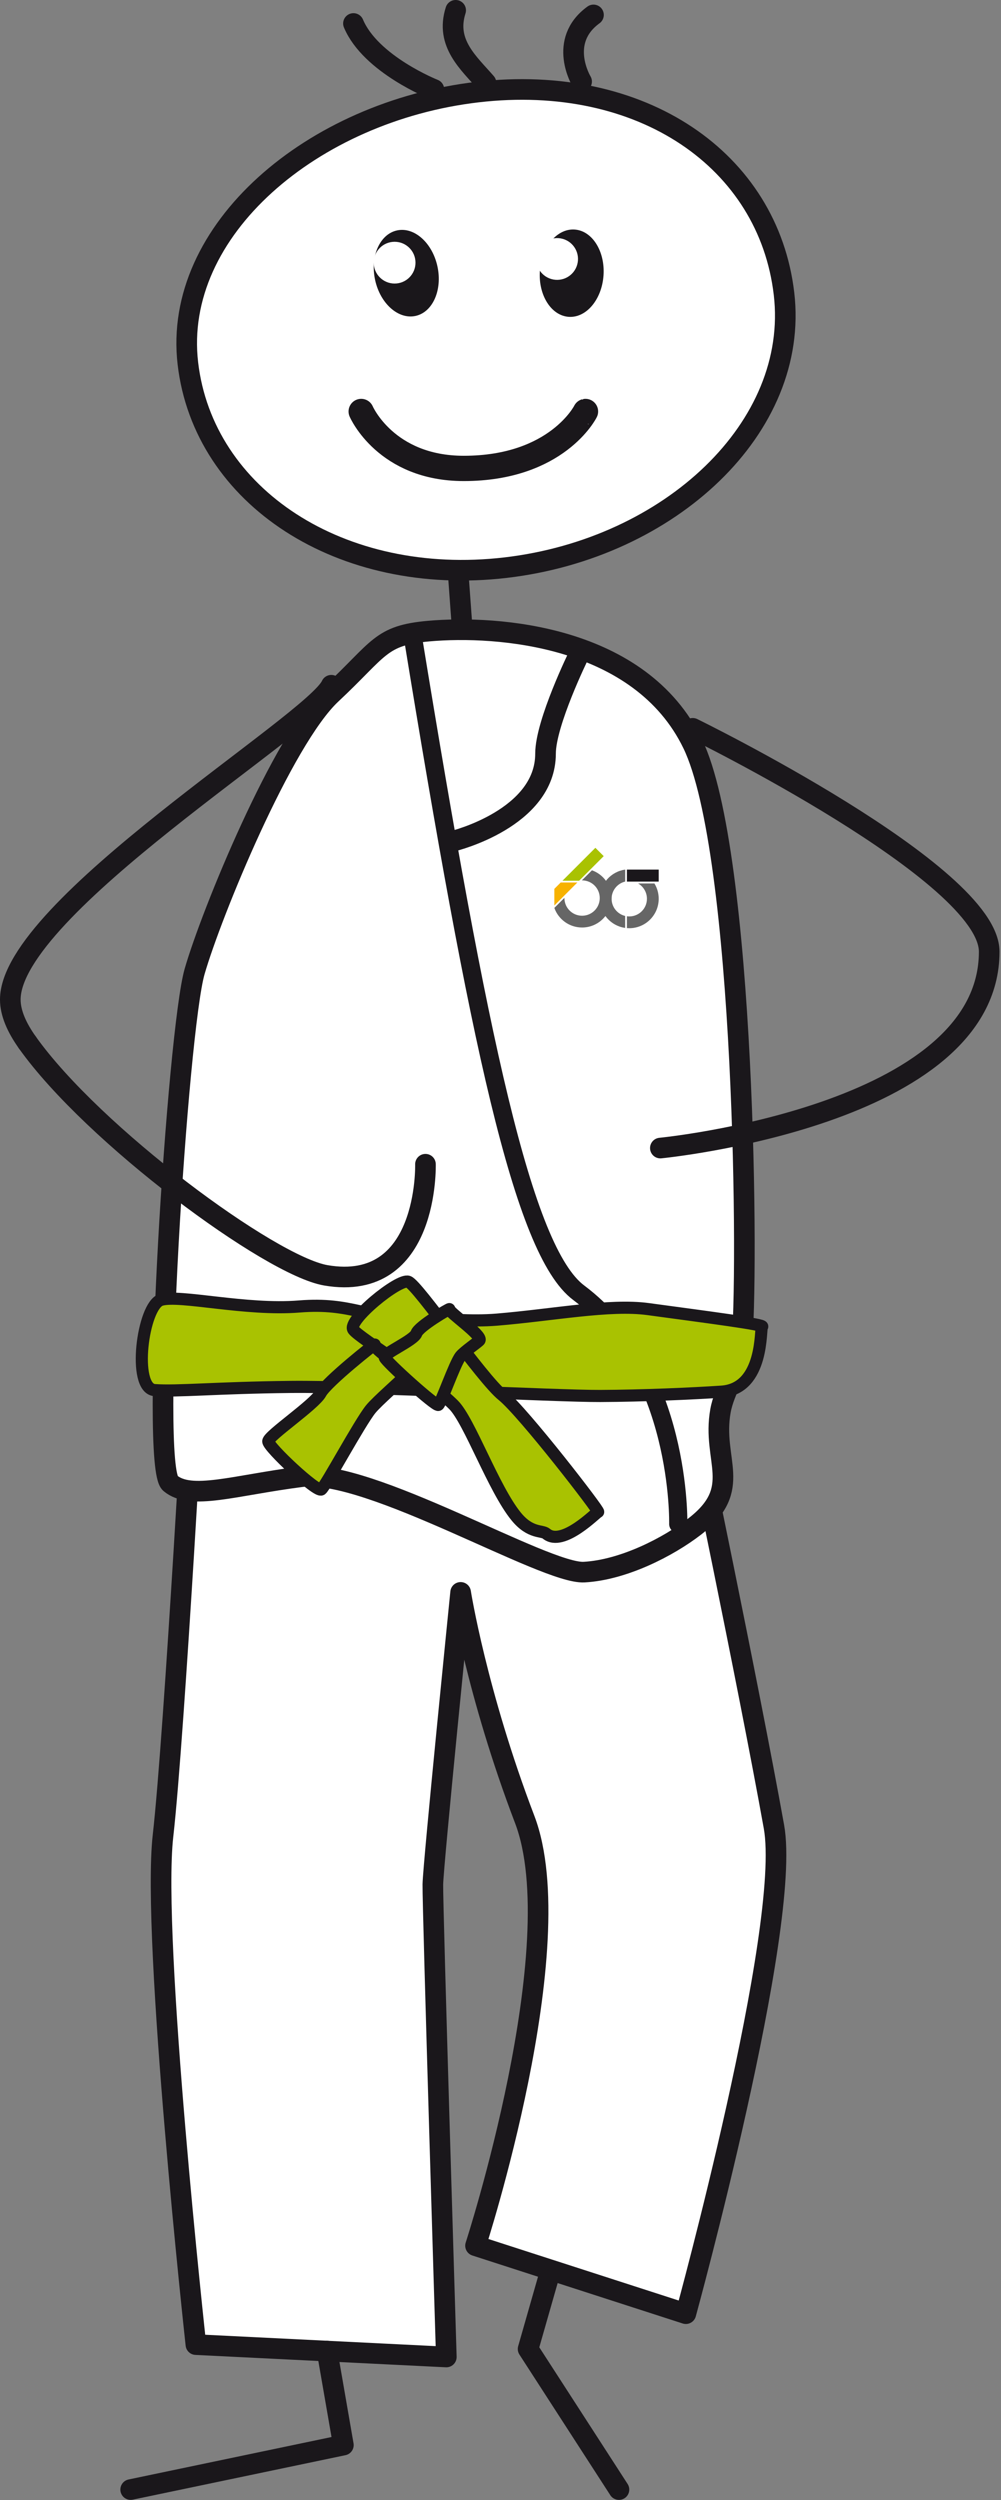 <?xml version="1.0" encoding="UTF-8" standalone="no"?><!DOCTYPE svg PUBLIC "-//W3C//DTD SVG 1.1//EN" "http://www.w3.org/Graphics/SVG/1.1/DTD/svg11.dtd"><svg width="100%" height="100%" viewBox="0 0 165 412" version="1.1" xmlns="http://www.w3.org/2000/svg" xmlns:xlink="http://www.w3.org/1999/xlink" xml:space="preserve" xmlns:serif="http://www.serif.com/" style="fill-rule:evenodd;clip-rule:evenodd;stroke-linecap:round;stroke-linejoin:round;"><rect x="0" y="0" width="165" height="412" fill="#808080" stroke="none"/><path d="M74.679,82.861l1.539,21.108" style="fill:none;fill-rule:nonzero;stroke:#1a171b;stroke-width:3.4px;"/><path d="M92.156,369.214l-5.108,17.871l14.978,23.17" style="fill:none;fill-rule:nonzero;stroke:#1a171b;stroke-width:3.4px;"/><path d="M114,232.827c-0,-0 9.322,44.531 13.575,68.201c2.964,16.494 -14.524,80.239 -14.524,80.239l-34.666,-11.203c-0,-0 16.048,-49.423 8.104,-70.241c-7.943,-20.816 -10.561,-37.416 -10.561,-37.416c-0,-0 -4.516,44.699 -4.579,48.129c-0.064,3.43 2.221,77.869 2.221,77.869l-41.279,-2.039c-0,-0 -7.339,-66.851 -5.422,-83.832c1.918,-16.982 5.422,-80.737 5.422,-80.737l26.106,-6.502l55.603,17.532Z" style="fill:#fff;fill-rule:nonzero;stroke:#1a171b;stroke-width:3.4px;"/><path d="M53.916,387.434l2.684,15.488l-35.06,7.332" style="fill:none;fill-rule:nonzero;stroke:#1a171b;stroke-width:3.4px;"/><path d="M70.663,104c11.388,-1.013 34.88,0.715 43.524,18.58c8.643,17.865 9.26,88.251 8.026,99.684c-0.369,3.418 -2.822,6.721 -3.451,10.218c-1.475,8.198 3.935,12.757 -4.266,19.083c-4.359,3.361 -11.73,7.146 -18.213,7.503c-6.482,0.358 -35.498,-17.152 -46.61,-15.721c-11.113,1.429 -18.212,3.93 -21.608,1.072c-3.395,-2.858 1.235,-74.677 4.013,-84.324c2.778,-9.647 14.508,-38.229 22.534,-45.733c8.026,-7.503 8.025,-9.648 16.051,-10.362Z" style="fill:#fff;fill-rule:nonzero;stroke:#1a171b;stroke-width:3.4px;"/><path d="M129.234,48.413c2.566,21.979 -18.754,41.96 -45.889,45.129c-27.134,3.169 -49.808,-11.675 -52.375,-33.654c-2.566,-21.979 20.59,-41.542 47.725,-44.711c27.135,-3.169 47.971,11.257 50.539,33.236" style="fill:#fff;fill-rule:nonzero;"/><path d="M129.234,48.413c2.566,21.979 -18.754,41.96 -45.889,45.129c-27.134,3.169 -49.808,-11.675 -52.375,-33.654c-2.566,-21.979 20.59,-41.542 47.725,-44.711c27.135,-3.169 47.971,11.257 50.539,33.236Z" style="fill:none;fill-rule:nonzero;stroke:#1a171b;stroke-width:3.4px;"/><path d="M96.509,67.808c0.004,-0.001 -4.676,9.383 -20.072,9.383c-12.856,-0 -16.899,-9.383 -16.899,-9.383" style="fill:none;fill-rule:nonzero;stroke:#1a171b;stroke-width:4.17px;"/><path d="M72.107,43.907c0.84,3.892 -0.781,7.544 -3.617,8.157c-2.84,0.612 -5.824,-2.046 -6.662,-5.938c-0.842,-3.892 0.779,-7.545 3.619,-8.157c2.838,-0.613 5.82,2.046 6.66,5.938" style="fill:#1a171b;fill-rule:nonzero;"/><path d="M68.488,43.285c-0,1.9 -1.539,3.441 -3.441,3.441c-1.903,0 -3.442,-1.541 -3.442,-3.441c-0,-1.901 1.539,-3.442 3.442,-3.442c1.902,0 3.441,1.541 3.441,3.442" style="fill:#fff;fill-rule:nonzero;"/><path d="M99.482,45.372c-0.268,3.972 -2.834,7.036 -5.732,6.84c-2.897,-0.195 -5.03,-3.575 -4.762,-7.548c0.267,-3.973 2.834,-7.035 5.732,-6.839c2.897,0.196 5.03,3.574 4.762,7.547" style="fill:#1a171b;fill-rule:nonzero;"/><path d="M95.14,43.628c-0.525,1.826 -2.43,2.881 -4.258,2.357c-1.828,-0.525 -2.883,-2.432 -2.357,-4.259c0.525,-1.827 2.429,-2.882 4.258,-2.357c1.828,0.526 2.882,2.432 2.357,4.259" style="fill:#fff;fill-rule:nonzero;"/><path d="M4.507,171.789c-1.783,-2.507 -2.808,-4.89 -2.808,-7.069c-0,-15.156 50.135,-45.626 52.913,-51.799" style="fill:none;fill-rule:nonzero;stroke:#1a171b;stroke-width:3.4px;"/><path d="M71.523,14.741c0,0 -10.436,-4.13 -13.261,-10.869" style="fill:none;fill-rule:nonzero;stroke:#1a171b;stroke-width:3.4px;"/><path d="M80.109,13.655c-2.826,-3.261 -6.738,-6.521 -5,-11.956" style="fill:none;fill-rule:nonzero;stroke:#1a171b;stroke-width:3.4px;"/><path d="M95.869,13.437c-0,0 -4.02,-6.63 1.957,-10.978" style="fill:none;fill-rule:nonzero;stroke:#1a171b;stroke-width:3.4px;"/><path d="M108.85,189.188c0,0 54.206,-5.263 54.206,-32.367c0,-12.897 -48.869,-36.8 -48.869,-36.8" style="fill:none;fill-rule:nonzero;stroke:#1a171b;stroke-width:3.4px;"/><path d="M74.782,138.577c0,-0 15.141,-3.724 15.141,-14.393c0,-5.077 5.468,-16.215 5.468,-16.215" style="fill:none;fill-rule:nonzero;stroke:#1a171b;stroke-width:3.4px;"/><path d="M70.131,191.853c-0,-0 0.602,21.234 -16.425,18.306c-9.201,-1.582 -38.375,-23.149 -49.199,-38.369" style="fill:none;fill-rule:nonzero;stroke:#1a171b;stroke-width:3.4px;"/><path d="M111.799,251.136c-0,0 0.619,-25.353 -16.408,-38.108c-9.201,-6.892 -16.522,-41.82 -27.346,-108.123" style="fill:none;fill-rule:nonzero;stroke:#1a171b;stroke-width:3px;"/><g><path d="M69.179,217.329c4.042,-0.031 8.346,0.495 12.75,0.129c9.201,-0.764 18.558,-2.597 24.911,-1.733c9.54,1.297 19.461,2.571 18.772,2.903c-0.341,0.164 0.405,10.229 -6.691,10.703c-4.78,0.319 -12.862,0.679 -19.971,0.712c-7.108,0.034 -38.925,-1.628 -51.11,-1.493c-12.186,0.136 -18.628,0.793 -22.352,0.522c-3.723,-0.272 -1.985,-13.954 1.061,-14.87c3.046,-0.916 13.964,1.806 22.765,1.093c8.801,-0.713 11.064,2.102 19.865,2.034Z" style="fill:#a9c201;fill-rule:nonzero;stroke:#1a171b;stroke-width:2px;"/><path d="M82.845,229.945c3.426,2.753 16.175,19.269 15.745,19.208c-0.212,-0.031 -5.839,5.854 -8.542,3.578c-0.702,-0.591 -2.623,0.033 -4.962,-2.831c-3.729,-4.567 -7.694,-15.742 -10.304,-18.377c-4.246,-4.286 -15.415,-10.901 -16.53,-12.386c-1.114,-1.484 7.476,-8.499 9.053,-7.92c1.577,0.58 12.115,15.975 15.54,18.728Z" style="fill:#a9c201;fill-rule:nonzero;stroke:#1a171b;stroke-width:2px;"/><path d="M52.857,229.581c1.014,-1.886 9.054,-8.241 8.904,-8.015c-0.475,0.718 5.519,4.016 4.652,5.494c-0.225,0.384 -4.188,3.776 -5.309,5.159c-1.823,2.251 -7.425,12.668 -8.136,13.223c-0.711,0.555 -8.771,-6.99 -8.75,-7.927c0.021,-0.937 7.625,-6.048 8.639,-7.934Z" style="fill:#a9c201;fill-rule:nonzero;stroke:#1a171b;stroke-width:2px;"/><path d="M68.645,219.71c0.402,-1.176 5.498,-4.115 5.427,-3.981c-0.225,0.429 5.354,4.207 4.981,5.113c-0.098,0.235 -2.552,1.876 -3.152,2.655c-0.976,1.268 -3.199,7.765 -3.651,8.02c-0.453,0.254 -8.646,-7.136 -8.836,-7.828c-0.19,-0.691 4.828,-2.802 5.231,-3.979Z" style="fill:#a9c201;fill-rule:nonzero;stroke:#1a171b;stroke-width:2px;"/></g><g><g><path d="M97.575,143.416l-1.662,1.662c0.012,0 0.023,-0.001 0.035,-0.001c1.609,0 2.912,1.304 2.912,2.912c0,1.609 -1.303,2.913 -2.912,2.913c-1.608,-0 -2.912,-1.304 -2.912,-2.913c0,-0.011 0.001,-0.023 0.001,-0.034l-1.662,1.661c0.669,1.881 2.463,3.227 4.573,3.227c2.681,-0 4.854,-2.173 4.854,-4.854c-0,-2.109 -1.347,-3.904 -3.227,-4.573" style="fill:#666;fill-rule:nonzero;"/><path d="M91.375,146.475l0,2.745l3.795,-3.795l-2.745,-0l-1.05,1.05Z" style="fill:#f7b200;fill-rule:nonzero;"/><path d="M95.444,145.151l4.069,-4.069l-1.373,-1.372l-5.424,5.424l2.728,-0l-0,0.017Z" style="fill:#a9c201;fill-rule:nonzero;"/><path d="M107.871,145.582l-2.694,0c0.872,0.503 1.46,1.445 1.46,2.524c-0,1.608 -1.304,2.912 -2.912,2.912c-0.132,0 -0.26,-0.009 -0.387,-0.026l-0,1.951c0.128,0.01 0.256,0.016 0.387,0.016c2.68,0 4.853,-2.172 4.853,-4.853c0,-0.924 -0.259,-1.788 -0.707,-2.524" style="fill:#666;fill-rule:nonzero;"/><path d="M100.813,148.106c-0,-1.377 0.956,-2.53 2.241,-2.833l-0,-1.973c-2.363,0.327 -4.183,2.353 -4.183,4.806c0,2.45 1.816,4.475 4.176,4.805l-0,-1.973c-1.281,-0.306 -2.234,-1.457 -2.234,-2.832" style="fill:#666;fill-rule:nonzero;"/><rect x="103.338" y="143.3" width="5.24" height="1.979" style="fill:#1a171b;"/></g></g></svg>